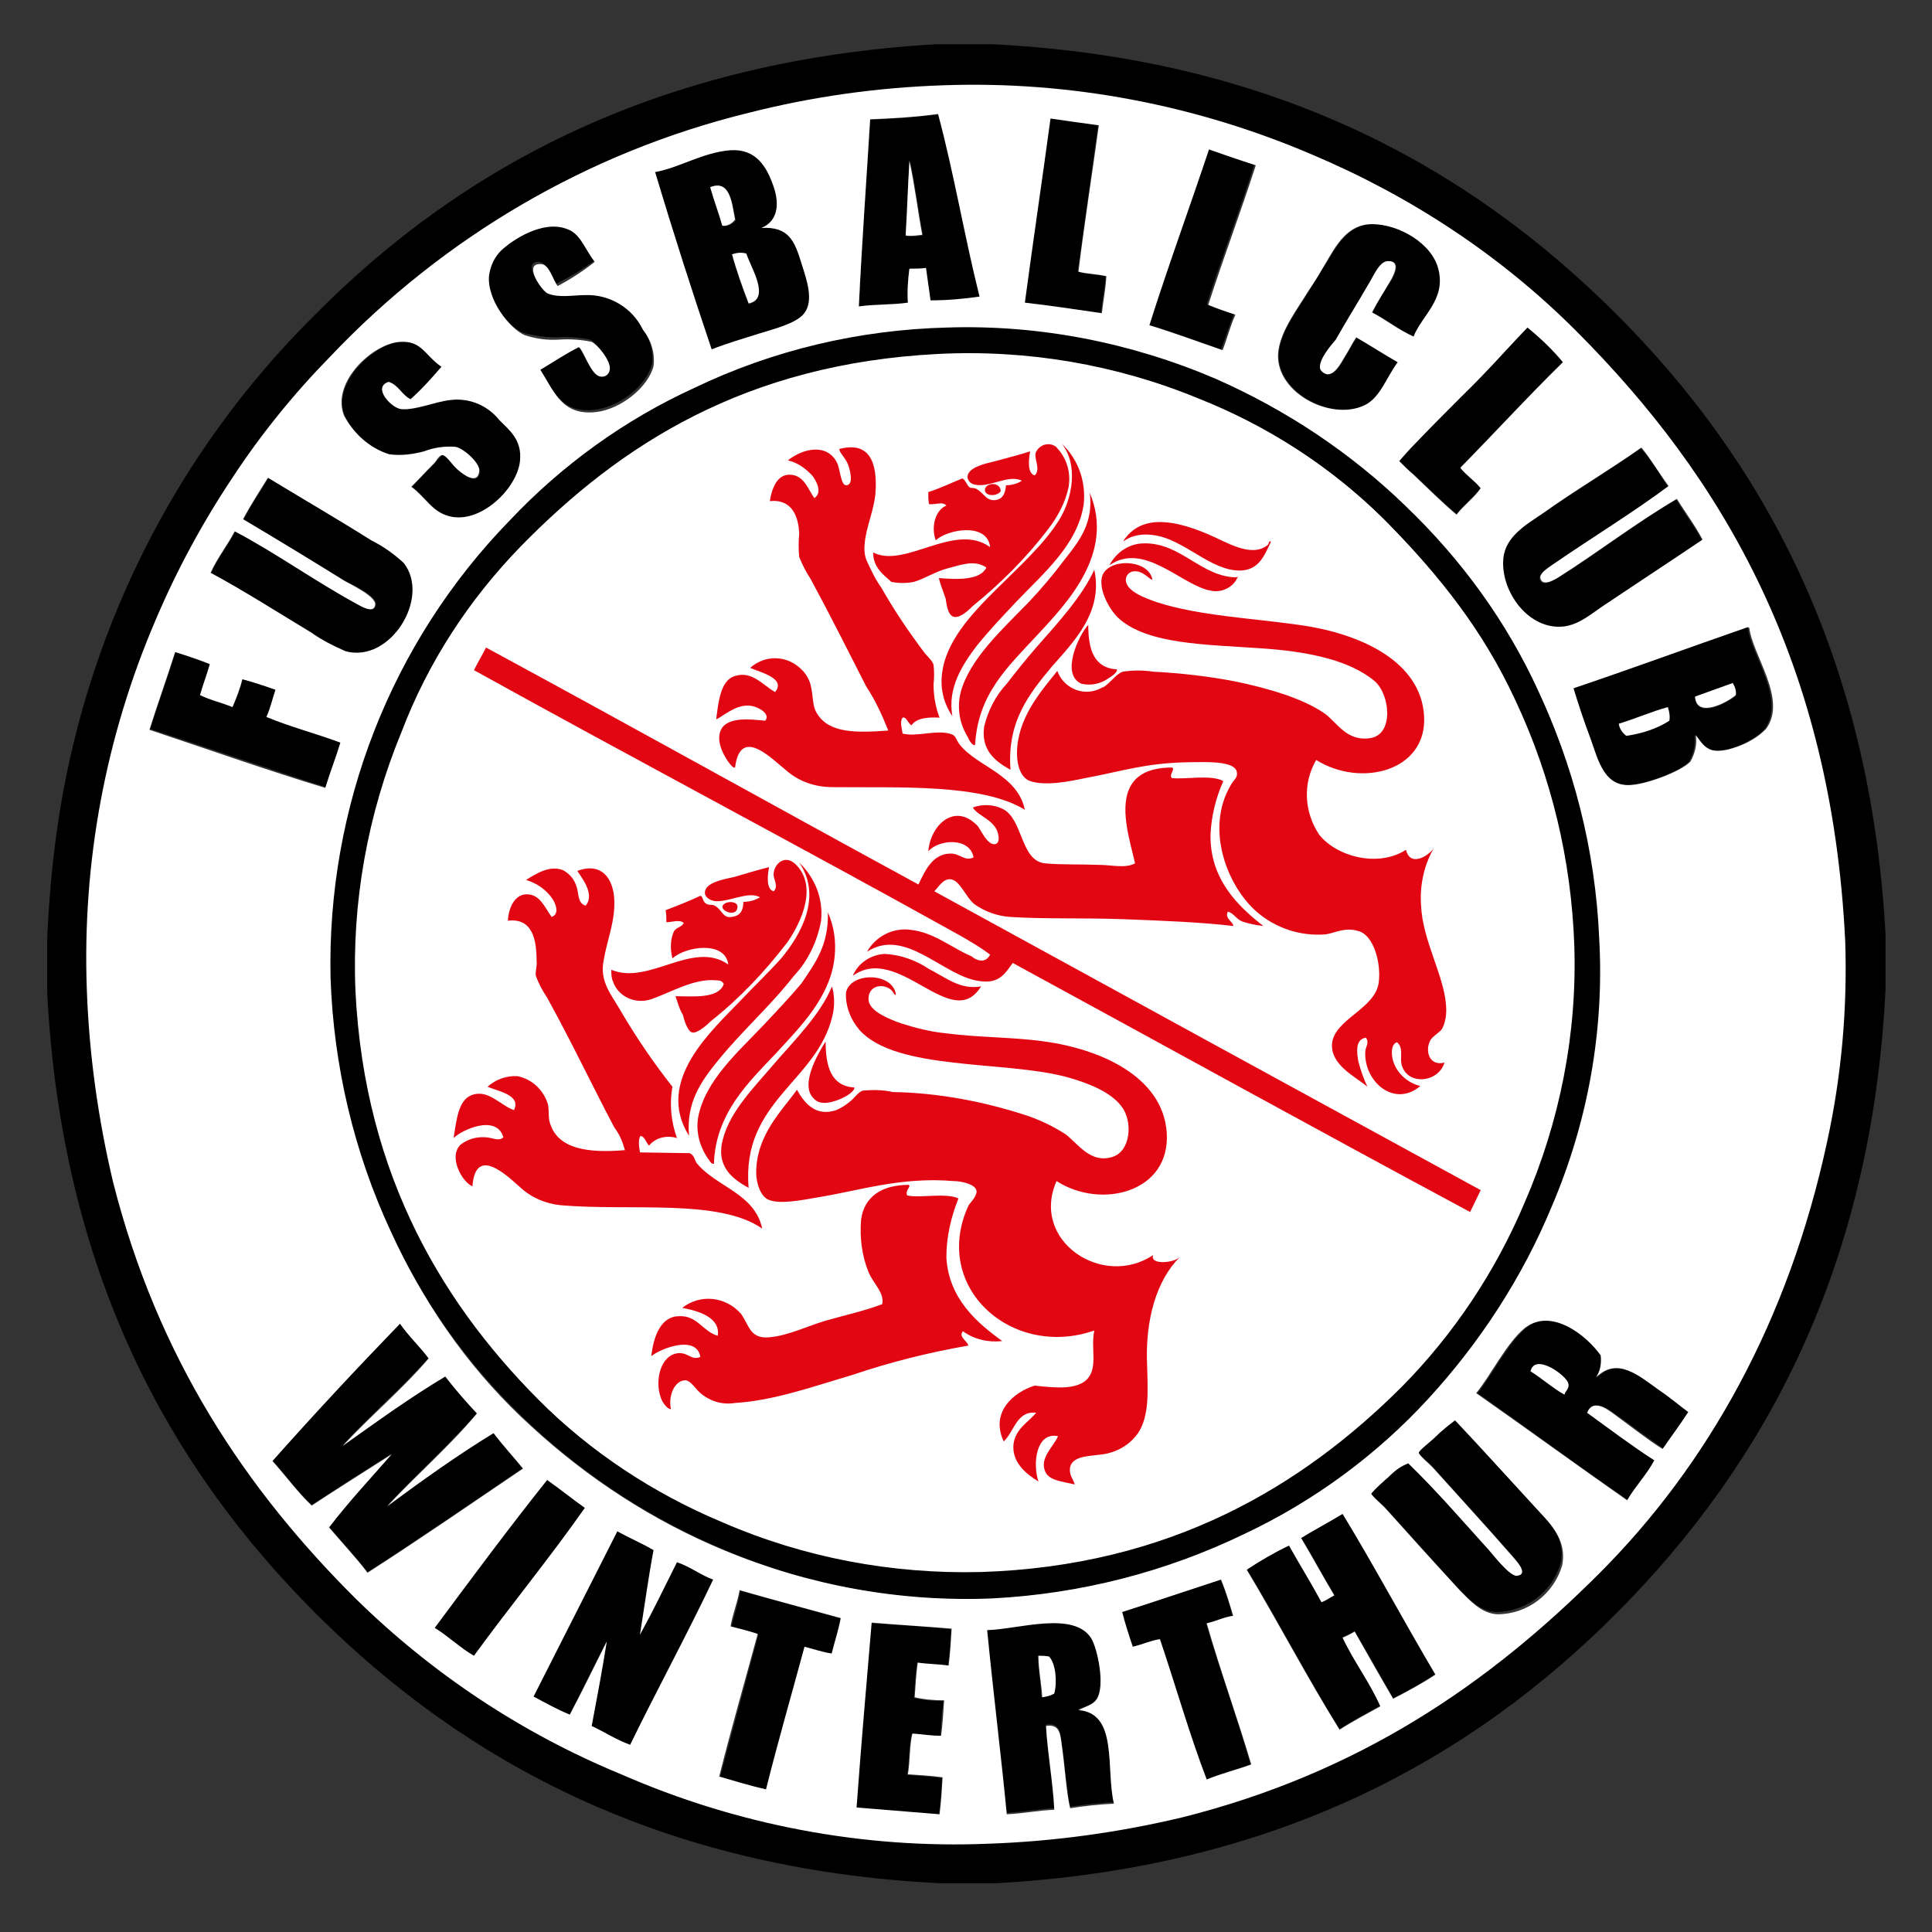 <?xml version="1.0" encoding="utf-8"?>
<!-- Generator: Adobe Illustrator 25.3.1, SVG Export Plug-In . SVG Version: 6.00 Build 0)  -->
<svg version="1.1" id="Ebene_1" xmlns="http://www.w3.org/2000/svg" xmlns:xlink="http://www.w3.org/1999/xlink" x="0px" y="0px"
	 viewBox="0 0 256 256" style="enable-background:new 0 0 256 256;" xml:space="preserve">
<rect x="0" y="0" width="256" height="256" fill="#333333" stroke="none"/>
<style type="text/css">
	.st0{fill:none;}
	.st1{fill:#FFFFFF;}
	.st2{fill-rule:evenodd;clip-rule:evenodd;stroke:#010000;stroke-width:3.89;}
	.st3{fill-rule:evenodd;clip-rule:evenodd;}
	.st4{fill-rule:evenodd;clip-rule:evenodd;fill:#FFFFFF;}
	.st5{fill-rule:evenodd;clip-rule:evenodd;fill:#E20613;}
</style>
<rect x="-54.9" y="-106.6" class="st0" width="365" height="365"/>
<circle class="st1" cx="127.6" cy="127.5" r="81.8"/>
<path class="st2" d="M124.2,7.8h7.1c36.5,1.8,62,15.8,81.3,35s33.3,44.7,35.3,81.1c0,2.4,0,4.8,0,7.1c-1.8,36.4-15.8,62-35,81.3
	s-44.7,33.3-81.1,35.3h-7.1c-36.4-1.8-62-15.8-81.3-35S10.1,168,8.2,131.5c0-2.4,0-4.8,0-7.1c0.2-4.6,0.6-9.3,1.2-13.6
	c3.5-25.7,15.3-49.5,33.7-67.7C62.4,23.6,88.1,9.9,124.2,7.8z M99.1,14.8C78.1,20.1,58.9,31.3,44,47.1c-4.9,4.9-9.2,10.3-13,16.1
	c-4,6-7.4,12.3-10.2,18.9c-6.6,15.4-9.7,32.1-9.1,48.8c0.3,8.6,1.5,17.2,3.5,25.7c5.9,23.2,17.6,40.6,32.2,55.2
	c10.1,9.9,22,17.8,35.1,23.2c15.3,6.7,32,9.9,48.7,9.2c8.6-0.3,17.2-1.5,25.7-3.5c23.4-5.9,40.5-17.5,55.2-32.3
	c14.3-14.4,25.1-33.4,30.2-57.2c2-8.7,2.8-17.7,2.4-26.6c-1.8-36.9-16.2-61.5-35.7-80.8c-10.1-9.9-22-17.8-35-23.3
	c-15.4-6.7-32.1-9.8-48.9-9.2C116.2,11.6,107.6,12.8,99.1,14.8z"/>
<path class="st3" d="M124.3,15.2c2.1,7.8,3.6,16.2,5.5,24.2c-2.2,0.3-4.3,0.5-6.5,0.5c-0.2-1.4-0.5-2.9-0.6-4.3
	c-0.7,0.1-1.5,0.1-2.2,0.1c-0.2,1.5-0.3,3-0.2,4.5c-2.1,0.3-4.4,0.3-6.5,0.5c0.4-8.3,1-16.5,1.5-24.8
	C118.4,15.7,121.4,15.5,124.3,15.2z M120.1,31.3c0.7,0.1,1.5,0,2.2-0.1c-0.6-3.2-1-6.7-1.7-9.8C120.3,24.6,120.2,27.9,120.1,31.3
	L120.1,31.3z"/>
<path class="st3" d="M145.5,16.6c-0.9,6.5-1.8,12.8-2.7,19.4c1.1,0.3,2.5,0.4,3.7,0.6c-0.1,1.7-0.5,3.2-0.6,4.9
	c-3.4-0.5-6.7-1-10.2-1.4c1.1-8.2,2.3-16.2,3.4-24.4C141.2,16,143.4,16.3,145.5,16.6z"/>
<path class="st3" d="M100.9,30.2c3.6-0.2,4.3,1.7,5.3,4.7c0.7,2.2,1.8,5,0.3,6.7c-1.1,1.3-4,2-5.9,2.6c-2.2,0.7-4.3,1.3-6.3,2.1
	c-2.6-7.7-5.1-15.6-7.5-23.5c3.3-0.6,6.2-2.6,10-2.9c3.4-0.2,4.8,2.2,5.7,4.8C103.3,27,103.1,29.3,100.9,30.2z M94.2,24.9
	c0.5,1.8,1.1,3.3,1.6,5.1c0.7,0,1.3-0.3,1.7-0.8C97,27.1,96.8,23.7,94.2,24.9z M97,33.7c0.6,2.2,1.3,4.4,2.2,6.6
	c3-0.7,0.2-5-0.3-6.6C98.2,33.5,97.6,33.5,97,33.7L97,33.7z"/>
<path class="st3" d="M166.2,21.8c-2,6.3-4.3,12.3-6.3,18.5c1.2,0.5,2.4,1,3.6,1.3c-0.6,1.5-1.1,3.1-1.7,4.7
	c-3.2-1.1-6.4-2.3-9.7-3.3c2.5-7.9,5.3-15.5,7.9-23.3C162.2,20.5,164.2,21.2,166.2,21.8z"/>
<path class="st4" d="M120.5,21.3c0.7,3.2,1.1,6.6,1.7,9.8c-0.7,0.1-1.4,0.2-2.2,0.1C120.2,27.9,120.3,24.6,120.5,21.3z"/>
<path class="st4" d="M97.4,29.1c-0.4,0.5-1,0.9-1.7,0.8c-0.5-1.8-1.1-3.3-1.6-5.1C96.8,23.7,97,27.1,97.4,29.1z"/>
<path class="st3" d="M187.4,44.6c-2-0.9-3.6-2.2-5.5-3.2c0.6-1.4,1.6-2.9,2.5-4.3c0.4-0.7,1.3-2.4-0.3-2.5c-1.2,0-2,2-2.7,3.1
	c-1.6,2.6-2.9,4.8-4.3,7.3c-0.6,1-2.2,2.7-2.1,3.7c0,0.6,0.8,0.9,1,0.9c1,0,1.7-1.4,2.2-2.2c0.7-1.1,1-1.8,1.6-2.7
	c1.8,1.1,3.6,2.3,5.5,3.3c-1.5,2-2.3,4.7-4.4,5.7c-4.6,2.2-12.2-2-11.4-7.3c0.4-2.7,2.4-5.3,4-7.9c0.8-1.3,1.5-2.6,2.3-3.7
	c1.3-2.2,2.9-5.1,6.1-5.1c3.6,0,8,2.6,8.8,6C191.6,39.7,188.4,41.8,187.4,44.6z"/>
<path class="st3" d="M78.8,34.5c-1.6,1.2-3.3,2.2-5.1,3.1c-0.6-0.6-1.1-2.7-2.2-2.9c-2.5-0.2,0.2,3.6,0.9,3.9c1.4,0.6,3.4,0.1,5,0.2
	c3.2-0.1,6.2,1.7,7.6,4.6c1.1,1.3,1.6,3.1,1.4,4.8c-0.7,2.9-4.3,5.7-7.6,6.1c-4.5,0.5-5.5-2.6-7.4-5.6c1.7-1,3.3-2.2,5.1-3
	c0.7,0.6,1.6,3.8,2.9,3.9c0.6,0,1.1-0.4,1.2-0.9c0.2-1.2-1.7-3.4-2.4-3.7c-1.4-0.3-2.8-0.4-4.3-0.3c-1.5,0-3.1-0.2-4.6-0.6
	c-2-0.9-5-4.6-4.7-7.9c0.3-1.3,0.9-2.4,1.9-3.3c1.5-1.5,5.4-4,8.6-2.9C76.9,30.9,77.3,32.7,78.8,34.5z"/>
<path class="st4" d="M98.9,33.6c0.5,1.7,3.3,6,0.3,6.6c-0.8-2.1-1.6-4.3-2.2-6.5C97.6,33.5,98.2,33.4,98.9,33.6z"/>
<path class="st3" d="M207.1,47.9c-4.6,4.6-9,9.4-13.6,14c0.8,1,1.9,1.7,2.7,2.7c-0.9,1.3-2.3,2.3-3.2,3.5c-1.9-1.6-3.7-3.4-5.7-5.3
	c-0.7-0.5-1.3-1.1-1.9-1.8c0.6-0.8,1.3-1.6,2.1-2.3c2-2.2,4.4-4.5,6.3-6.4c3.3-3.4,5.8-6.2,8.6-9C204.1,44.7,205.7,46.3,207.1,47.9z
	"/>
<path class="st3" d="M124.5,43.8c12.2-0.6,24.5,1.6,35.8,6.3c9.4,3.9,18,9.5,25.4,16.5c7.4,6.8,13.5,15,17.9,24.1
	c5,10.5,7.9,21.9,8.5,33.6c0.6,12.2-1.6,24.3-6.3,35.6c-3.9,9.4-9.5,18.1-16.4,25.5c-6.9,7.4-15.1,13.5-24.2,17.8
	c-10.5,5.1-21.9,8-33.5,8.6c-12.2,0.6-24.4-1.6-35.6-6.4c-9.4-3.9-18.1-9.5-25.5-16.4c-7.4-6.9-13.5-15.1-17.8-24.2
	c-5.1-10.5-8-21.8-8.6-33.5c-0.8-22.6,7.4-44.6,22.8-61.1c6.8-7.4,15-13.5,24.1-17.9C101.5,47.2,112.9,44.3,124.5,43.8z M69,72.4
	C62.1,79.5,56.7,87.8,53.2,97c-4.5,10.9-6.6,22.6-6.1,34.3c1.2,24.7,11.9,42.2,25.5,55.4c7.1,6.8,15.5,12.2,24.6,15.8
	c10.9,4.5,22.6,6.6,34.4,6c25-1.2,42.4-12.1,55.4-25.5c6.8-7.1,12.1-15.5,15.8-24.6c4.6-10.8,6.6-22.6,6.1-34.3
	c-0.6-11.2-3.4-22.1-8.3-32.2c-4.4-9.2-10.3-16.2-17.3-23.2c-7-6.9-15.4-12.3-24.5-15.9c-10.9-4.5-22.7-6.5-34.5-5.9
	C98.8,48.2,82.2,58.9,69,72.4z"/>
<path class="st3" d="M58.5,48.6c-1.3,1.5-2.7,2.9-4.1,4.3c-1.1-0.6-1.6-1.8-2.9-2.3c-2.2,0.7,0.3,3.4,1.6,3.6c1.9,0.3,4.6-1,6.6-1.2
	c2.5-0.3,5,0.7,6.6,2.7c1.3,1.3,3,2.6,2.7,5.4c-0.4,3.6-5.3,8.4-9.4,7.3c-2.3-0.6-3.1-2.5-5-3.9c1-1,1.9-2,3.1-3.2
	c0.2-0.2,0.8-1,1-1c0.2,0,1.3,1.3,1.8,1.8c0.5,0.5,2.9,2.5,3.1,0.4c0.1-1.1-2.2-3.1-3.2-3.2c-1.4,0-2.8,0.2-4.1,0.6
	c-1.5,0.5-3.1,0.6-4.6,0.4c-2.6-0.9-4.8-2.7-6-5.2c-1.8-4.3,3.9-9.6,7.4-9.8C55.9,45.1,56.3,47.1,58.5,48.6z"/>
<path class="st3" d="M221,64.5c-4.7,3.5-10.1,6.8-15.2,10.3c-0.7,0.5-1.9,1.2-1.8,1.9c0.2,1.3,2.2,0,2.4-0.1
	c5.3-3.3,10.4-7.3,15.7-10.4c1.1,1.8,2.4,3.5,3.4,5.4c-4.4,2.9-8.4,5.5-12.9,8.6c-1.7,1.1-3.3,2.7-5.4,2.9c-4.7,0.6-8.5-4.6-8.1-9
	c0.3-3.1,3.1-4.6,5.4-6.1c4.3-3,8.8-5.7,12.9-8.6C218.8,60.9,219.9,62.8,221,64.5z"/>
<path class="st3" d="M28,75.9c0.9-2,2.2-3.6,3.2-5.5c5.5,2.9,10.6,6.6,16.3,9.7c0.2,0.1,2,1.4,2.3,0.1s-3.3-2.8-4-3.2
	c-4.5-2.7-9-5.5-13.5-8.2c1-1.9,2.2-3.7,3.3-5.5c4.1,2.5,9.1,5.4,13.7,8.3c1.6,0.8,3,1.8,4.3,3c3.6,4.6-1.8,13.3-7.7,11.7
	c-1.6-0.6-3.2-1.5-4.6-2.5C36.9,81.2,32.2,78.2,28,75.9z"/>
<path class="st3" d="M231.4,83.1c0.1,0,0.1,0.1,0.2,0.1c0.4,3.6,5.1,9.5,2.2,13.4c-0.5,0.6-1.1,1-1.8,1.4c-1.1,0.7-3.7,1.8-5.3,1.4
	c-1.1-0.3-1.4-1.1-2.2-2c0.2,1.2-0.1,2.5-0.7,3.5c-1,1.2-5.4,2.9-7.7,3.1c-3.7,0.4-4.5-3.3-5.5-6c-0.8-2.4-1.6-4.5-2.3-6.8
	C216.2,88.6,223.8,85.8,231.4,83.1z M229.6,90.6l-5,1.8c0.2,3,4.4,0.7,5.4-0.2C230.1,91.6,229.9,91,229.6,90.6L229.6,90.6z
	 M214.5,95.9c0.1,0.6,0.4,1.2,0.9,1.6c2-0.2,4-0.9,5.7-2c0.1-0.6,0-1.2-0.2-1.8C218.8,94.3,216.8,95.2,214.5,95.9z"/>
<path class="st3" d="M27.9,87.9c-0.4,1.4-0.9,2.7-1.3,4.1c1.3,0.6,2.9,1,4.3,1.6c0.5-1.2,1-2.5,1.3-3.7c1.6,0.4,3,0.9,4.4,1.4
	c-0.4,1.2-0.7,2.5-1.2,3.6c3,1.3,6.5,2.2,9.8,3.4c-0.6,2.1-1.4,4-2,6c-7.9-2.5-15.5-5.2-23.3-7.7c1.1-3.4,2.3-6.8,3.4-10.3
	C24.8,86.9,26.3,87.4,27.9,87.9z"/>
<path class="st4" d="M230,92.1c-1,0.9-5.2,3.2-5.4,0.2l5-1.8C229.9,91,230.1,91.6,230,92.1z"/>
<path class="st4" d="M221,93.7c0.2,0.6,0.3,1.2,0.2,1.8c-1.7,1.1-3.7,1.7-5.7,2c-0.5-0.4-0.9-0.9-1-1.6
	C216.8,95.2,218.8,94.3,221,93.7z"/>
<path class="st3" d="M223.9,187.1c-1.1,1.7-2.3,3.2-3.4,4.9c-1.8-1.2-4.3-3.1-6.4-4.6c-1.2-0.9-2.9-2-3.6-0.2c3,2.1,5.9,4.3,8.9,6.3
	c-1.1,1.9-2.5,3.5-3.6,5.3c-6.8-4.6-13.3-9.5-20-14.2c1.9-2.4,4-6.6,6.4-8.6c3.4-2.9,8.2,0.9,10.1,3.6c0.1,0.9-0.1,1.9-0.5,2.7
	c0,0-0.1,0.1-0.1,0.2c2.9-2.9,5.8,0,8.2,1.6C221.2,185.1,222.6,186.3,223.9,187.1z M207.8,183.3c-0.2-1-4.4-4-5-1.6
	c1.5,1,2.9,2.2,4.5,3.1C207.4,184.3,208,184,207.8,183.3L207.8,183.3z"/>
<path class="st3" d="M59,182.3c1.3,1.7,2.7,3.3,4.2,4.9c-3.7,4.3-8,8.1-11.9,12.3c4.6-3.3,9.1-6.7,14.1-9.7c1.3,1.6,2.6,3.1,3.9,4.7
	c-6.8,4.6-13.6,9.3-20.6,13.8c-1.6-2.1-3.4-4-5.1-6c2.6-3.4,5.5-6.4,8.3-9.7c-3.5,2.2-7.1,4.5-10.6,6.8c-1.9-1.8-3.4-3.9-5.2-5.9
	c5.5-6.2,11.1-12.3,16.9-18.2c1.2,1.6,2.7,3,3.8,4.6c-3.6,4.1-7.8,7.6-11.4,11.6C49.9,188.4,54.3,185.2,59,182.3z"/>
<path class="st4" d="M207.3,184.8c-1.6-0.9-2.9-2.1-4.5-3.1c0.6-2.5,4.8,0.6,5,1.6C208,184,207.4,184.3,207.3,184.8z"/>
<path class="st3" d="M186.4,193.6c3.9,3.9,6.8,7.3,10.6,11.4c0.4,0.5,2.9,3.7,3.8,3.5c1.7-0.2-0.2-2.1-0.7-2.7
	c-3.6-4.1-6.9-7.7-10.5-11.7c-0.3-0.4-1.8-1.4-1.8-1.9c0-0.4,1.5-1.5,2.2-2.1c0.8-0.8,1.7-1.5,2.6-2.2c3.5,3.7,7,7.6,10.6,11.5
	c1.7,1.9,4.3,4.1,3.6,7.7c-1.1,3.8-4.6,6.5-8.6,6.5c-2.1-0.1-3.6-1.7-5-3.2c-3.3-3.5-6.2-6.9-9.7-10.7c-0.4-0.4-2-1.8-2-2.1
	c0.7-0.8,1.5-1.5,2.3-2.2C184.9,194.8,185.6,194.3,186.4,193.6z"/>
<path class="st3" d="M77.5,199.8c-4.7,6.7-9.8,13-14.7,19.6c-1.9-1.1-3.4-2.6-5.2-3.7c4.9-6.6,9.8-13.2,14.9-19.6
	C74.2,197.3,75.8,198.6,77.5,199.8z"/>
<path class="st3" d="M190.2,221.8c-1.8,1.2-3.7,2.3-5.6,3.2c-1.7-3-3.4-6-5.1-8.9c-0.5,0.3-1,0.6-1.6,0.8c1.5,3.2,3.5,5.9,5,9.1
	c-1.8,1-3.7,2-5.4,3.1c-4.3-6.9-8.1-14.3-12.3-21.2c1.8-1.2,3.7-2.3,5.6-3.2c1.4,2.5,2.9,5,4.3,7.5c0.6-0.3,1.1-0.6,1.7-0.9
	c-1.5-2.5-2.9-5.1-4.4-7.6c1.8-1.1,3.7-2.1,5.5-3.2C182.1,207.5,186,214.8,190.2,221.8z"/>
<path class="st3" d="M84.8,216.6c1.8-3.1,3.3-6.4,4.9-9.6c1.8,0.6,3.1,1.6,4.8,2.3c-3.6,7.4-7.4,14.6-11,21.9
	c-1.9-0.7-3.4-1.7-5.1-2.5c0.7-3.7,1.4-7.4,2-11.2c-1.7,3.2-3.3,6.5-4.9,9.7c-1.7-0.7-3.2-1.5-4.8-2.4c3.7-7.3,7.4-14.6,11.1-21.9
	c1.6,0.9,3.2,1.6,4.8,2.5C85.9,209.1,85.4,212.9,84.8,216.6z"/>
<path class="st3" d="M163.3,214.1c-1.3,0.2-2.3,0.8-3.5,1c1.9,6.4,4.1,12.4,5.9,18.7c-1.9,0.7-4,1.2-5.9,2c-2.3-6-4.1-12.4-6.2-18.6
	c-1.3,0.2-2.3,0.8-3.6,1c-0.5-1.5-1.1-3-1.4-4.6c4.4-1.4,8.8-2.9,13.1-4.3C162.4,210.8,162.9,212.4,163.3,214.1z"/>
<path class="st3" d="M111.5,214.5c-0.3,1.6-0.8,3.1-1.2,4.7c-1.3-0.2-2.4-0.6-3.6-0.9c-1.8,6.2-3.5,12.5-5.1,18.9
	c-2.2-0.4-4.2-1.1-6.2-1.7c1.7-6.3,3.4-12.6,5.1-18.9c-1.2-0.4-2.4-0.8-3.6-1c0.4-1.6,0.9-3.1,1.2-4.8
	C102.5,212,107,213.2,111.5,214.5z"/>
<path class="st3" d="M126,215.9c0,1.7-0.2,3.3-0.4,4.9c-1.3-0.2-2.9-0.2-4.1-0.4c-0.2,1.4-0.3,3-0.4,4.6c1.3,0.3,2.6,0.4,3.9,0.4
	c-0.2,1.5-0.3,3.1-0.4,4.7c-1.3,0-2.6-0.2-3.8-0.3c-0.4,1.6-0.3,3.7-0.6,5.4c1.5,0.1,3.1,0.2,4.6,0.4c0,1.7-0.2,3.3-0.4,4.9l-11-0.9
	c0.6-8.2,1.4-16.3,2-24.5C118.9,215.3,122.5,215.5,126,215.9z"/>
<path class="st3" d="M142.9,226.4c5.3,0.4,3.6,7.9,4.7,12.4c-2,0.1-3.9,0.3-5.8,0.6c-0.4-2-0.7-5.5-1.1-8.3
	c-0.2-1.4-0.2-2.9-2.1-2.6c0.1,3.5,0.9,7.3,1.1,11.1c-2.2,0.1-4.1,0.5-6.3,0.6c-0.8-8.2-1.8-16.2-2.6-24.4
	c4.1-0.1,11.4-2.6,13.8,1.1c0.8,1.3,2,6.3,0.7,8.1C144.8,225.9,143.9,226.1,142.9,226.4z M137.5,219.4c0.1,1.9,0.4,3.6,0.5,5.5
	c0.5-0.1,1.1-0.2,1.6-0.5c0.3-1.4,0.2-3.9-0.7-4.9C138.4,219.4,138,219.4,137.5,219.4z"/>
<path class="st4" d="M139,219.5c0.9,0.9,1.1,3.4,0.7,4.9c-0.5,0.3-1,0.4-1.6,0.5c-0.1-1.9-0.5-3.6-0.5-5.5
	C138.1,219.4,138.5,219.4,139,219.5z"/>
<path class="st4" d="M125,11.3c16.8-0.6,33.5,2.6,48.9,9.2c13,5.5,24.9,13.3,34.9,23.3c19.4,19.4,33.9,43.9,35.7,80.9
	c0.3,9-0.5,17.9-2.4,26.6c-5.1,23.7-15.8,42.8-30.2,57.2c-14.7,14.7-31.8,26.4-55.2,32.3c-8.4,2-17,3.2-25.7,3.5
	c-16.7,0.7-33.4-2.5-48.7-9.2c-13.1-5.4-25-13.3-35.1-23.2c-14.7-14.6-26.3-32-32.2-55.2c-2-8.4-3.2-17-3.5-25.7
	c-0.6-16.8,2.5-33.4,9.1-48.8c2.8-6.6,6.2-12.9,10.2-18.9c3.8-5.8,8.2-11.2,13-16.1c15-15.8,34.1-27,55.2-32.2
	C107.6,12.8,116.2,11.6,125,11.3z M115.3,15.8c-0.5,8.2-1.1,16.4-1.5,24.8c2.1-0.3,4.5-0.2,6.5-0.5c-0.1-1.5,0-3,0.2-4.5
	c0.7,0,1.5,0,2.2-0.1c0.2,1.4,0.4,2.9,0.6,4.3c2.2,0,4.4-0.2,6.5-0.5c-2-7.9-3.4-16.4-5.5-24.2C121.4,15.5,118.4,15.7,115.3,15.8z
	 M139.2,15.7c-1.1,8.1-2.3,16.2-3.4,24.4c3.4,0.4,6.8,0.9,10.2,1.4c0.2-1.7,0.5-3.2,0.6-4.9c-1.2-0.3-2.6-0.3-3.7-0.6
	c0.8-6.5,1.8-12.8,2.7-19.4C143.4,16.3,141.2,16,139.2,15.7L139.2,15.7z M102.5,24.7c-0.9-2.6-2.3-5-5.7-4.8
	c-3.7,0.3-6.7,2.3-10,2.9c2.4,8,4.9,15.8,7.5,23.5c2-0.8,4.1-1.4,6.3-2.1c1.9-0.6,4.8-1.3,5.9-2.6c1.4-1.7,0.4-4.5-0.3-6.7
	c-0.9-3-1.7-4.9-5.3-4.7C103.1,29.3,103.3,27,102.5,24.7z M160.2,19.8c-2.6,7.8-5.4,15.4-7.9,23.3c3.3,1,6.5,2.2,9.7,3.3
	c0.6-1.5,1-3.2,1.7-4.7c-1.2-0.4-2.4-0.8-3.6-1.3c2-6.2,4.3-12.3,6.3-18.5C164.2,21.2,162.2,20.5,160.2,19.8z M190.6,35.7
	c-0.8-3.4-5.2-6-8.8-6c-3.3,0-4.8,2.9-6.1,5.1c-0.7,1.2-1.4,2.4-2.3,3.7c-1.6,2.6-3.6,5.2-4,7.9c-0.8,5.4,6.8,9.5,11.4,7.3
	c2.1-1,2.9-3.7,4.4-5.7c-1.9-1.1-3.6-2.2-5.5-3.3c-0.6,0.9-0.9,1.6-1.6,2.7c-0.4,0.7-1.2,2.2-2.2,2.2c-0.3,0-1-0.4-1-0.9
	c-0.1-1.1,1.4-2.9,2.1-3.7c1.4-2.5,2.8-4.7,4.3-7.3c0.7-1.1,1.5-3.2,2.7-3.1c1.6,0,0.7,1.8,0.3,2.5c-0.8,1.4-1.8,2.9-2.5,4.3
	c1.9,1,3.5,2.3,5.5,3.2C188.4,41.8,191.6,39.7,190.6,35.7z M75,30.3c-3.1-1.1-7,1.4-8.6,2.9c-0.9,0.9-1.4,2-1.6,3.3
	c-0.3,3.2,2.7,7,4.7,7.9c1.5,0.5,3,0.7,4.6,0.6c1.4-0.1,2.9,0,4.3,0.3c0.7,0.3,2.6,2.5,2.4,3.7c-0.1,0.6-0.6,1-1.2,0.9
	c-1.3-0.1-2.2-3.4-2.9-3.9c-1.8,0.9-3.4,2-5.1,3c1.9,3,2.9,6.1,7.4,5.6c3.3-0.4,6.9-3.3,7.6-6.1c0.2-1.7-0.3-3.4-1.4-4.8
	c-1.4-2.9-4.4-4.7-7.6-4.6c-1.6,0-3.5,0.4-5-0.2c-0.8-0.3-3.4-4.1-0.9-3.9c1.1,0,1.6,2.2,2.2,2.9c1.7-0.9,3.4-2,4.9-3.2
	C77.3,32.7,76.9,30.9,75,30.3z M202.4,43.4c-2.8,2.9-5.2,5.7-8.6,9c-1.9,1.9-4.3,4.3-6.3,6.4c-0.7,0.7-1.4,1.5-2.1,2.3
	c0.6,0.6,1.2,1.2,1.9,1.8c2,1.9,3.8,3.7,5.7,5.3c1-1.3,2.3-2.2,3.2-3.5c-0.8-1-1.9-1.7-2.7-2.7c4.5-4.6,8.9-9.4,13.6-14
	C205.7,46.3,204.1,44.8,202.4,43.4L202.4,43.4z M90.9,52.3c-9.1,4.4-17.3,10.5-24.1,17.9C51.4,86.7,43.1,108.7,44,131.3
	c0.6,11.6,3.5,23,8.6,33.5c4.3,9.1,10.3,17.4,17.8,24.2c7.5,6.9,16.1,12.5,25.5,16.4c11.3,4.7,23.4,6.9,35.6,6.4
	c11.6-0.6,23-3.5,33.5-8.6c9.1-4.3,17.4-10.4,24.2-17.8c6.9-7.5,12.5-16.1,16.4-25.5c4.8-11.2,7-23.4,6.3-35.6
	c-0.5-11.6-3.4-23.1-8.5-33.6c-4.4-9.1-10.4-17.3-17.9-24.1c-7.4-7-16-12.6-25.4-16.5c-11.3-4.7-23.5-6.8-35.8-6.3
	C112.8,44.4,101.4,47.2,90.9,52.3L90.9,52.3z M53,45.3c-3.6,0.2-9.2,5.4-7.4,9.8c1.3,2.4,3.4,4.3,6,5.1c1.6,0.2,3.1,0,4.6-0.4
	c1.3-0.5,2.7-0.7,4.1-0.6c1,0.1,3.3,2.1,3.2,3.2c-0.2,2.1-2.5,0.2-3.1-0.4c-0.6-0.6-1.3-1.7-1.8-1.7c-0.4,0-0.9,0.9-1,1
	c-1.2,1.2-2.1,2.2-3.1,3.2c1.9,1.4,2.7,3.3,5,3.9c4.1,1.1,9-3.6,9.4-7.3c0.3-2.8-1.4-4.1-2.7-5.4c-1.6-2-4-3-6.5-2.7
	c-2,0.2-4.7,1.4-6.6,1.2c-1.3-0.2-3.8-2.9-1.6-3.6c1.3,0.4,1.7,1.7,2.9,2.3c1.5-1.3,2.8-2.8,4.1-4.3C56.3,47.1,55.9,45.1,53,45.3
	L53,45.3z M217.5,59.3c-4.1,2.9-8.7,5.6-12.9,8.6c-2.3,1.6-5.1,3.1-5.4,6.1c-0.4,4.4,3.4,9.6,8.1,9c2.1-0.3,3.7-1.8,5.4-2.9
	c4.5-3,8.6-5.7,12.9-8.6c-1-1.9-2.3-3.6-3.4-5.4c-5.3,3.1-10.5,7.1-15.7,10.4c-0.2,0.1-2.1,1.4-2.4,0.1c-0.1-0.7,1.1-1.4,1.8-1.9
	c5.1-3.5,10.5-6.8,15.2-10.3C219.9,62.8,218.8,60.9,217.5,59.3L217.5,59.3z M41.2,83.8c1.4,1,3,1.8,4.6,2.5
	c5.9,1.6,11.3-7.1,7.7-11.7c-1.3-1.2-2.7-2.2-4.3-3c-4.6-2.9-9.6-5.8-13.7-8.3c-1.1,1.8-2.3,3.6-3.3,5.5c4.4,2.6,9,5.4,13.5,8.2
	c0.7,0.4,4.3,2.1,4,3.2c-0.2,1.2-2.1,0-2.3-0.1c-5.7-3.1-10.8-6.8-16.3-9.7c-1,1.9-2.3,3.5-3.2,5.5C32.2,78.2,36.9,81.2,41.2,83.8z
	 M208.5,91.2c0.7,2.3,1.4,4.4,2.3,6.8c1,2.8,1.8,6.4,5.5,6c2.3-0.2,6.6-1.9,7.7-3.1c0.6-1.1,0.9-2.3,0.7-3.5c0.7,0.9,1.1,1.7,2.2,2
	c1.5,0.4,4.2-0.7,5.3-1.4c0.7-0.4,1.3-0.9,1.8-1.4c2.9-3.9-1.8-9.8-2.2-13.4c-0.1,0-0.1-0.1-0.2-0.1
	C223.8,85.8,216.2,88.6,208.5,91.2L208.5,91.2z M23.2,86.4c-1.1,3.5-2.3,6.8-3.4,10.3c7.8,2.6,15.4,5.3,23.3,7.7c0.6-2,1.4-4,2-6
	c-3.2-1.2-6.7-2.1-9.8-3.4c0.5-1.1,0.8-2.4,1.2-3.6c-1.4-0.5-2.9-1-4.4-1.4c-0.3,1.3-0.8,2.5-1.3,3.7c-1.4-0.6-2.9-0.9-4.3-1.6
	c0.4-1.4,0.9-2.7,1.3-4.1C26.3,87.4,24.8,86.9,23.2,86.4z M219.7,184.1c-2.4-1.7-5.4-4.4-8.2-1.6c0-0.1,0.1-0.1,0.1-0.2
	c0.5-0.8,0.6-1.8,0.5-2.7c-1.9-2.7-6.6-6.4-10.1-3.6c-2.4,2-4.5,6.3-6.4,8.6c6.7,4.7,13.3,9.5,20,14.2c1.1-1.9,2.6-3.4,3.6-5.3
	c-3.1-2-6-4.2-8.9-6.3c0.7-1.8,2.4-0.7,3.6,0.2c2.2,1.6,4.6,3.5,6.4,4.6c1.1-1.6,2.3-3.2,3.4-4.9
	C222.6,186.3,221.2,185.1,219.7,184.1z M45.4,191.6c3.7-4,7.9-7.5,11.4-11.6c-1.2-1.6-2.7-3-3.8-4.6c-5.7,5.9-11.4,12-16.9,18.2
	c1.8,2,3.3,4.1,5.2,5.9c3.5-2.3,7-4.5,10.6-6.8c-2.8,3.2-5.7,6.3-8.3,9.7c1.7,2,3.5,3.9,5.1,6c7-4.5,13.8-9.2,20.6-13.8
	c-1.3-1.6-2.7-3.1-3.9-4.7c-4.9,3-9.5,6.3-14.1,9.7c3.9-4.2,8.2-7.9,11.9-12.3c-1.4-1.5-2.9-3.2-4.2-4.9
	C54.3,185.2,49.9,188.4,45.4,191.6z M184,195.7c-0.8,0.7-1.6,1.4-2.3,2.2c0,0.3,1.6,1.6,2,2.1c3.4,3.8,6.4,7.1,9.7,10.7
	c1.4,1.4,2.9,3.1,5,3.2c4,0,7.5-2.7,8.6-6.5c0.7-3.6-1.9-5.8-3.6-7.7c-3.6-3.9-7.1-7.8-10.6-11.5c-0.9,0.7-1.8,1.4-2.6,2.2
	c-0.6,0.6-2.2,1.8-2.2,2.1c0,0.3,1.4,1.5,1.8,1.9c3.6,4,6.9,7.6,10.5,11.7c0.5,0.6,2.4,2.5,0.7,2.7c-1,0.1-3.4-3.1-3.8-3.5
	c-3.8-4.2-6.6-7.5-10.6-11.4C185.6,194.3,184.9,194.8,184,195.7z M72.5,196.1c-5.1,6.4-10,13-14.9,19.6c1.8,1.1,3.3,2.6,5.2,3.7
	c4.8-6.6,10-12.9,14.7-19.6C75.8,198.6,74.2,197.3,72.5,196.1z M177.9,200.6c-1.8,1.1-3.7,2.1-5.5,3.2c1.5,2.5,2.9,5.1,4.4,7.6
	c-0.6,0.3-1.1,0.7-1.7,0.9c-1.4-2.6-2.9-5-4.3-7.5c-1.9,0.9-3.8,2-5.6,3.2c4.2,7,8,14.3,12.3,21.2c1.7-1.1,3.6-2.1,5.4-3.1
	c-1.4-3.2-3.5-5.9-5-9.1c0.5-0.2,1.1-0.5,1.6-0.8c1.7,3,3.4,6,5.1,8.9c1.9-1,3.8-2,5.6-3.2C186,214.8,182.1,207.5,177.9,200.6
	L177.9,200.6z M86.6,205.4c-1.5-0.9-3.2-1.6-4.8-2.5c-3.7,7.3-7.4,14.6-11.1,21.9c1.5,0.8,3.1,1.7,4.8,2.4c1.7-3.2,3.3-6.5,4.9-9.7
	c-0.6,3.8-1.3,7.5-2,11.2c1.7,0.8,3.2,1.8,5.1,2.5c3.6-7.4,7.5-14.5,11-21.9c-1.7-0.6-3-1.7-4.8-2.3c-1.6,3.2-3.2,6.5-4.9,9.6
	C85.4,212.9,85.9,209.1,86.6,205.4L86.6,205.4z M161.8,209.3c-4.3,1.4-8.7,2.9-13.1,4.3c0.4,1.6,0.9,3.1,1.4,4.6
	c1.3-0.3,2.3-0.8,3.6-1c2.1,6.2,3.9,12.6,6.2,18.6c1.9-0.8,4-1.3,5.9-2c-1.9-6.4-4.1-12.4-5.9-18.7c1.3-0.3,2.2-0.8,3.5-1
	C162.9,212.4,162.4,210.8,161.8,209.3z M98,210.7c-0.3,1.7-0.9,3.1-1.2,4.8c1.2,0.3,2.4,0.6,3.6,1c-1.7,6.3-3.5,12.5-5.1,18.9
	c2.1,0.6,4,1.2,6.2,1.7c1.6-6.4,3.4-12.6,5.1-18.9c1.2,0.3,2.3,0.7,3.6,0.9c0.4-1.6,0.9-3.1,1.2-4.7C107,213.2,102.5,212,98,210.7
	L98,210.7z M115.5,215c-0.7,8.2-1.4,16.3-2,24.5l11,0.9c0.2-1.6,0.3-3.2,0.4-4.9c-1.5-0.2-3.1-0.3-4.6-0.4c0.3-1.7,0.2-3.8,0.6-5.4
	c1.3,0.1,2.5,0.3,3.8,0.3c0.2-1.5,0.3-3.1,0.4-4.7c-1.3,0-2.6-0.1-3.9-0.4c0.1-1.5,0.2-3.1,0.4-4.6c1.3,0.2,2.9,0.2,4.1,0.4
	c0.2-1.6,0.3-3.2,0.4-4.9C122.5,215.5,118.9,215.3,115.5,215L115.5,215z M145.3,225.2c1.2-1.8,0.1-6.8-0.7-8.1
	c-2.3-3.7-9.7-1.2-13.8-1.1c0.8,8.2,1.8,16.2,2.6,24.4c2.2-0.1,4.1-0.5,6.3-0.6c-0.2-3.8-0.9-7.6-1.1-11.1c1.9-0.3,1.9,1.2,2.1,2.6
	c0.4,2.8,0.6,6.3,1.1,8.3c1.9-0.3,3.8-0.5,5.8-0.6c-1.1-4.6,0.6-12-4.7-12.4C143.9,226.1,144.8,225.9,145.3,225.2L145.3,225.2z"/>
<path class="st3" d="M125.5,43.4c12.2-0.4,24.4,2,35.6,6.8c9.3,4.1,17.9,9.8,25.2,16.9c7.3,7,13.3,15.2,17.5,24.4
	c4.9,10.6,7.5,22,7.9,33.7c0.4,12.2-1.9,24.3-6.9,35.5c-4.1,9.3-9.8,17.9-16.8,25.3c-7,7.3-15.3,13.2-24.5,17.4
	c-10.5,4.9-22,7.6-33.6,8c-12.3,0.4-24.4-2-35.6-6.9c-9.3-4.1-17.8-9.8-25.1-16.8c-7.3-7-13.2-15.3-17.4-24.5
	c-4.9-10.5-7.6-22-8-33.6c-0.5-22.6,8-44.5,23.8-60.7c6.9-7.3,15.2-13.3,24.4-17.5C102.4,46.4,113.8,43.7,125.5,43.4z M69.5,71.1
	c-7,6.9-12.5,15.2-16.2,24.4c-4.7,10.8-6.9,22.5-6.6,34.2c0.8,24.7,11.2,42.3,24.6,55.8c7,6.9,15.3,12.4,24.4,16.2
	c10.8,4.7,22.5,6.9,34.3,6.6c25.1-0.8,42.6-11.4,55.8-24.6c6.9-7,12.4-15.3,16.2-24.3c4.7-10.8,7-22.5,6.6-34.2
	c-0.4-11.2-3-22.2-7.8-32.4c-4.3-9.3-10-16.4-16.9-23.5c-6.9-7-15.2-12.5-24.2-16.3c-10.9-4.6-22.6-6.8-34.4-6.5
	C99.7,47.4,83,57.8,69.5,71.1z"/>
<path class="st5" d="M124.4,76.6c2.5,0.2,5.5,0.3,6.3-1.4c-1.6-1.1-3.5-0.3-5.1,0.1s-3.1,1.4-4.5,1.8c-1,0.2-2,0.2-3,0
	c-1.1-1-2.4-1.9-2.4-3.9c4.2,2.2,10.8-4.1,15.5-0.7c-0.4-3.4-5.8-2.3-7.2-0.9c-0.7-1.8,0-4.1,1.4-4.6c-0.5-0.6-1.4-0.1-2.3-0.2
	c-0.1-0.5-0.1-1-0.1-1.6c1.6-0.5,3-1.2,4.5-1.8c0.4,0.1,0.6,0.9,1,1.2c0.2,0.1,0.6,0,0.9,0.2c1,0.5,1.3,1.8,2.8,1.4
	c0.6-0.2,1-0.7,1.1-1.9c0.7,0,1.5-0.2,2.1-0.6c-1.8-0.9-4.3,1-6.3,0.5c-0.5-0.1-0.8-0.5-0.9-0.9c-0.1-1.4,2.5-1.9,3.7-2.2
	c1.8-0.5,3.1-0.8,4.6-1.3c-0.2,1.1-0.4,2.9,0.6,3.2c0.8-0.8,0-2,0.1-2.9c0.3-0.9,1.2-1.4,2.1-1.2c0.3,0.1,0.6,0.2,0.8,0.5
	c1.3,1.4,1.8,3.3,1.5,5.1c-0.4,2-1.4,3.9-2.7,5.6c-2.9,3.8-6.3,7.2-10,10.2c-0.7,0.7-1.8,1.7-2.6,1.4s-0.9-1.9-1-2.4
	C124.9,78.2,124.6,77.4,124.4,76.6z"/>
<path class="st5" d="M124.5,95.1c-1.3-0.1-3.1,0-3.7,1c-0.5-0.2-0.7-1.2-1.2-1c-0.4,0.5-0.1,1.4,0,2.1c1.9,0.5,4.6-0.6,6.5,0.1
	c0.6,0.2,0.6,0.8,1.1,1.4c2.3,2.9,7.6,3.9,8.6,8.6c-5.7-3.5-16.6-2.9-25.5-3c-2.2,0-4.4-0.7-6.1-2.2c-1.9-1.5-6.1-6-6.8-0.4
	c-0.3,0.1-0.7-0.5-1-0.9c-0.6-0.9-1.7-2.9-0.7-4.4c1.1-1.4,3.7-1.1,5.7-0.9c0.8-1-1.2-2-2.2-2c-1.9-0.1-3.6,1.6-4.3,1.8
	c0.3-2.4,0.6-5.1,2.4-5.7c2.3-0.8,3.8,1.2,5.4,2.1c1.5-1.8-1.9-2.6-3.3-3.2c2-1.8,5-1.7,6.9,0.3c0.5,0.5,0.9,1.2,1.1,1.9
	c0.4,1.6,0.2,2.9,0.9,3.9c1.6,2.6,5.3,2.5,9.4,2.2c-0.8-2-1.7-4-2.9-5.8c-2.4-4.7-4.8-9.5-7.4-14.3c-0.6-0.9-1.1-1.9-1.5-2.9
	c-0.1-1-0.1-2.1,0-3.1c-0.1-2.2-0.9-4.6-3.9-4.3c0.3-1.8,1-3.5,2.6-3.5c1.9,0,2.4,1.8,3.3,3.1c1.1-0.7,0.3-2.2-0.2-2.9
	c-0.9-1-2-1.8-3.3-2.1c2-1.6,5.2-2.3,6.5,0.3c0.4,0.7,0.5,3,1.2,3c1.2,0,0.4-2.5,0.2-2.9c-0.4-0.9-1-1.3-1.1-1.9
	c4.1-1.1,5.1,1.9,4.8,5.9c-0.2,2.2-1.2,4.4-1.4,6.4c-0.1,0.8-0.1,1.6,0.2,2.4c0.6,1.3,1.2,2.6,2,3.7c1.7,3,3.6,5.8,5.7,8.6
	c0.4,0.5,1.1,1.1,1.2,1.6c0.1,0.9,0.1,1.7,0,2.6C123.7,92.3,124,93.8,124.5,95.1z"/>
<path class="st5" d="M132.6,65.1c-0.5,0.7-2.1,0.7-2.1-0.2C130.6,63.9,132.6,63.8,132.6,65.1z"/>
<path class="st5" d="M144.4,65.3c3.4,8.1-3.2,14.8-7.1,19s-7.7,7.7-8.1,14.4c-0.3,0.2-0.8-0.6-1-1.1c-1.1-1.8-1.4-3.9-0.9-5.9
	c1.2-4.4,5.5-8.3,9-11.9c1.7-1.8,3.3-3.7,4.8-5.7C143.1,71.6,144.9,69.2,144.4,65.3z"/>
<path class="st5" d="M145,75.5c1.2,5.6-2.7,9.5-5.6,12.8c-3,3.6-6,7.3-5.5,13.7c-2.2-1.2-3.9-2.7-3.5-5.7c0.5-2.1,1.5-4.1,3-5.7
	c1.3-1.7,2.6-3.3,3.9-4.8C140.3,82.4,143.4,79,145,75.5z"/>
<path class="st5" d="M144.2,82.8c0,3.2,0.7,5.7,3.8,5.9c0.1,0.3-0.5,0.8-1,1.1c-1.1,0.8-2.4,1.1-3.7,0.8
	C140.5,89.4,142.9,84.2,144.2,82.8z"/>
<path class="st5" d="M89.5,132c2.2,0,5.7,0.4,6.4-1.6c-0.2-0.5-0.7-0.5-1-0.5c-2.9-0.3-6,1.6-8.6,2.5c-2.1,0.7-4.4-0.3-5.1-2.4
	c-0.2-0.5-0.2-1-0.2-1.5c5,2.1,10.8-4,15.5-0.7c-0.4-3.2-5.7-2.4-7.4-0.8c-0.3-1.2-0.3-2.5,0.2-3.6c0.4-0.6,1-0.5,1.3-1.1
	c-0.5-0.5-1.6-0.1-2.3-0.1c0-0.5,0-1-0.1-1.6c1.6-0.6,3.1-1.2,4.6-1.9c0.3,0,0.3,0.7,0.7,1c0.4,0.3,0.8,0.1,1.2,0.3
	c1.2,0.7,1,1.9,2.7,1.4c0.7-0.2,1.1-0.8,1.1-1.9c0.8,0,1.5-0.2,2.2-0.6c-1.5-0.9-4.2,0.7-6,0.5c-0.6-0.1-1.3-0.5-1.3-1.1
	c0-1.4,2.6-1.8,3.9-2.1c1.7-0.5,3-0.9,4.6-1.3c-0.2,1.1-0.4,2.9,0.6,3.2c0.7-0.6,0-1.6,0-2.2c0-1.3,1.4-2.8,2.9-1.4
	c3,2.9,0.8,7.7-1.1,10.4c-3,3.9-6.3,7.4-10.1,10.4c-0.6,0.6-1.9,1.7-2.5,1.5c-0.6-0.1-1.1-1.8-1.2-2.3C90,133.7,89.8,132.8,89.5,132
	z"/>
<path class="st5" d="M89.7,150.8c-1.3-0.4-2.8-0.1-3.7,1c-0.4-0.4-0.5-1.1-1.1-1.3c-0.4,0.4-0.2,1.6-0.1,2.2l6.6,0.1
	c0.6,0.3,0.6,0.8,0.9,1.3c2.6,3.2,7.7,4,8.7,8.7c-5.7-4-17.4-2.3-26.7-3.1c-2-0.2-3.9-1-5.4-2.4c-1.7-1.5-5.9-5.6-6.3-0.1
	c-1.4-0.6-3.2-3.9-1.6-5.5c1-0.8,2.2-1.1,3.4-1c0.7,0,1.7,0.6,2.3,0c-0.9-3.1-5.5-1-6.6,0.1c0.4-2.4,0.6-5,2.4-5.7
	c2.2-0.8,3.7,1.3,5.6,2c1-2-2.1-2.5-3.5-3.1c1.1-1,2.6-1.5,4-1.4c1.9,0.4,3.4,1.8,4,3.7c0.2,1,0,1.8,0.3,2.6
	c1.1,3.4,5.1,3.9,9.9,3.5c-0.3-1.1-0.7-2.1-1.4-3c-3-5.7-5.7-11.4-8.9-17.2c-0.6-0.9-1.1-1.8-1.5-2.9c-0.1-0.6,0.2-1.3,0.1-2
	c0-2.7-0.5-5.7-3.8-5.3c0.1-1.9,1-3.5,2.5-3.5c1.8,0,2.4,1.8,3.3,3c1.1-0.4,0.5-1.8,0.1-2.4c-0.8-1.2-2.1-2.1-3.5-2.5
	c1.3-0.8,3.1-2,4.9-1.3c0.9,0.5,1.5,1.2,1.8,2.2c0.3,0.8,0.1,2.2,1.2,2.5c1.3-1.5-0.6-3.8-1.1-4.6c3.2-1.2,4.8,1,4.9,3.9
	c0.1,2.9-1,5.4-1.4,7.9c-0.6,2.8,1,4.6,2.1,6.5c2.1,3.6,4.4,7,7,10.3C88.7,146.2,88.9,148.6,89.7,150.8z"/>
<path class="st5" d="M96.3,119.6c0.6-0.2,1.6,0,1.4,0.7C97.5,121.8,94.5,120.3,96.3,119.6z"/>
<path class="st5" d="M109.7,120.9c0.8,1.8,1.1,3.8,0.9,5.8c-0.5,5.4-4.6,9.4-7.9,13c-3.4,3.6-7.9,7.8-8.1,14.5
	c-0.4,0.1-0.6-0.5-0.8-0.7c-1.1-1.6-1.6-3.5-1.3-5.4c0.9-4.9,5.3-8.7,8.7-12.3c1.7-1.8,3.4-3.6,5-5.5
	C108.1,127.5,109.8,125.2,109.7,120.9z"/>
<path class="st5" d="M110.2,130.8c0.1,0,0.1,0,0.1,0.1c0.3,1.2,0.3,2.5,0,3.7c-2,8.7-12.1,11.3-11.1,22.8c-2.2-1.2-4.4-2.9-3.4-6.5
	c1-3.8,4.3-7,7-10.2C105.4,137.7,108.7,134.4,110.2,130.8z"/>
<path class="st5" d="M109.4,138c0,3.3,0.7,5.9,3.8,6.1c0.1,0.3-0.6,0.9-1.2,1.2c-0.9,0.5-2.9,1.3-3.9,0.5
	C105.7,144.1,108.4,139.6,109.4,138z"/>
<path class="st5" d="M120.4,157c0.4,0.2-0.5,0.7-0.2,1.4c1.6,0.4,5.1-0.4,6.8,0.4c-1,2.5-1.6,5.1-1.6,7.8c0.3,5.5,4.1,8.7,7.4,11.1
	c-1.8,0.2-3.7-0.2-5.2-1.3c-0.7,0.7,0.7,1.4,0.7,1.9c-5.2,0.9-10.4,2.2-15.4,3.9c-5.1,1.5-10.4,3.4-15.5,3.7
	c-1.8,0.3-3.6-0.3-4.9-1.6c-0.4-0.4-1-1.3-1.6-1.4c-1.4-0.1-2.4,1.9-2,3.8c-0.4,0.1-1.1-0.8-1.3-1.4c-0.9-2.3-0.1-5.8,2.3-6
	c1.3-0.1,1.7,1,2.9,0.5c-0.5-3-5.3-1.1-6.5-0.1c0.3-2.7,1.3-5.3,3.7-5.3c2.4-0.1,3.1,2,5.1,2.6c0.4-2.4-2.5-3.3-4.7-3.7
	c2.4-1.9,5.8-1.5,7.8,0.8c1.1,1.6,1.2,3.3,3.7,3.1s5.1-1.5,7.5-2.2c2.4-0.7,5.2-1.3,7.5-2.2c0.3-1.5-1.1-2.6-1.8-4.2
	c-0.9-2.2-1.2-4.6-1-7C114.5,158.6,116.8,157,120.4,157z"/>
<path class="st5" d="M140.7,58.8c2.2,2.1,3.2,5,2.9,8c-0.8,5.4-5.3,9.1-9,13c-1.7,1.8-3.5,3.7-5.2,5.8c-1.8,2.4-3.9,5.5-3.2,9.3
	c-1.1-1.6-1.6-3.5-1.4-5.4c0.4-4.4,3.9-8.1,7-11.2c3.1-3.1,6.6-6.2,8.6-9.5C142.1,66,142.9,61.6,140.7,58.8z"/>
<path class="st5" d="M168.4,71.8c-0.9,1.9-1.6,3.7-4,3.8c-4,0.1-7.5-4.2-11.6-4.7c-1.4-0.2-2.8,0-3.9,0.8c-0.1,0.1,0,0,0-0.1
	c2.5-3.7,7.2-2.5,11.2-0.8c2.4,1,5.7,3.2,7.9,1.4C168.1,72.1,168.2,71.5,168.4,71.8z"/>
<path class="st5" d="M164.1,76.2c-0.5,1.6-2.3,2.5-3.9,2c0,0-0.1,0-0.1,0c-3.9-1-8.6-6.4-13.1-3.3c0.9-1.7,2.6-2.9,4.6-2.9
	c4.9-0.1,7.6,4.5,12.3,4.5C164,76.4,164.1,76.3,164.1,76.2z"/>
<path class="st5" d="M190.1,112.2c-1.4,2.3-2,5.1-1.8,7.8c0.2,4.6,3,9.2,3.3,13.1c0.1,1.1,0,2.2-0.5,3.2c-0.3,0.5-1.3,1-1.6,1.6
	c-0.7,1.4-0.1,3.4,1.9,2.9c-0.8,2.7-5,3.1-5.7,0.2c-0.2-0.9,0.3-2.2-0.6-2.9c-0.9,0.3-0.7,1.9-0.5,2.5c0.5,1.6,1.9,2.9,3.6,3.3
	c-3.4,2.9-7.4-0.5-7.3-4.4c0-0.9,0.6-1.2,0.1-2c-1.5,0.2-1.2,2.1-1,3.2c0.3,1.1,0.7,2.3,1.2,3.3c-1.7-1.4-4.9-2.9-4.7-5.7
	c0.3-3.3,5.8-4.6,6.2-8.2c0.3-2.6-0.7-6.1-2.6-6.7c-1.9-0.6-3.1,0.2-4.4,0.4c-3.3,0.3-6.7-0.8-9.2-3c-3.8-3.3-6.9-10.9-3.4-16.8
	c0.3-0.6,0.9-0.9,0.8-1.6c-0.1-1.7-4.5-1.4-6.4-1.4c-5.8,0.1-8.8,1.2-13.7,2.1c-1.9,0.4-5.2,1.1-7.3,0.4c-1.4-0.5-1.9-2.5-1.7-4.6
	c0.4-4.3,3.4-7.6,5.3-10c0.8,2.2,3.2,3.3,5.3,2.5c0.3-0.1,0.6-0.3,0.9-0.4c0.9-0.6,1.7-1.8,2.5-2c1.3-0.2,2.7-0.2,4,0
	c3.7,0.2,7.3,0.6,10.9,1.3c4.4,0.9,9.1,2.3,11.9,4.3c1.6,1.2,2.9,3.7,6,3.2c3.1-0.5,2.6-5.7,0.6-7.5c-3.4-2.9-9.1-4-15.2-4.4
	c-7.1-0.5-15-0.5-18.8-4c-1.1-1-2.6-3.6-2.2-5.4c0.6-2.6,6.2-2.5,6.7,0.3c-0.3,0.1-1.2-1.2-2.4-1.1c-0.5,0-1,0.4-1.1,0.9
	c-0.3,1.7,2.7,2.7,4.1,3.2c5.6,1.8,12.5,2.1,18.8,3c8.1,1.1,16.2,4.8,16.6,12.1c0.4,7.3-8.4,9.5-14.3,5.8c-1.8,3.1-1.6,6.9,0.4,9.9
	c2.3,2.9,7.8,4.4,11.5,2C186.9,115.1,189.6,113.2,190.1,112.2z"/>
<path class="st5" d="M131.2,126.5c-1.3-1-2.7-1.8-4.1-2.6c-21.2-11.8-43-23.3-64.3-35.1c0.5-1,1.1-2,1.6-3
	c19.2,10.4,38.2,21,57.3,31.4c0.9-1.9,1.9-4.1,4.3-4.1c1.2,0,1.9,1.1,3,0.5c-0.5-2.7-4.6-2.4-6-0.8c0.3-3.5,3.5-6.5,6.5-3.4
	c0.3,0.2,1.4,2.9,2.5,2.4c0.3-0.1,0.4-0.7,0.3-1c-0.2-2.1-2.7-2.6-3.4-3.8c1.3-0.5,2.8-0.4,4,0.2c2.7,1.4,2.3,6.9,5.6,7.2
	c2.1,0.2,4.6,0.1,7.1,0.2c1.7,0,3.5,0.5,4.8-0.2c-0.7-3.1-2.2-7.6-0.5-10.4c0.9-1.5,2.7-2.3,5.4-2.3c0.5,0.2-0.5,1,0,1.4
	c1.8,0.2,5.2-0.5,6.8,0.4c-1,2.2-1.6,4.7-1.7,7.1c-0.1,6,3.8,9.6,7,12.1c-0.9-0.1-1.9-0.3-2.8-0.6c-0.8-0.3-1.1-1.1-1.9-1.3
	c-0.5,0.9,0.8,1.4,0.7,1.9c-4.2-0.5-9.2-0.7-14.5-0.9c-5.3-0.2-10.5,0-15-0.3c-1.7-0.1-3.4-0.7-4.8-1.7c-1.2-1-1.9-3.2-3.2-3.3
	c-1,0-1.5,1-2.1,1.6c24.1,13.2,48.2,26.4,72.4,39.6l-1.4,2.9c-20.3-10.9-40.4-22-60.6-33c-1,1.3-1.7,2.8-4.4,2.4
	c-4.8-0.6-9.8-7.2-14.9-3.9c1.1-2,3.4-3.2,5.7-2.9c3.1,0.3,5.5,2.4,8.1,3.5C129.3,127.2,130.5,127.8,131.2,126.5z"/>
<path class="st5" d="M105.9,114.3c2.1,2,3.2,4.8,2.9,7.7c-0.5,2.7-1.7,5.3-3.6,7.3c-3.2,4.1-6.9,7.3-10.2,11.4
	c-2.1,2.6-4.1,5.4-3.7,9.8c-4.6-7.3,3.1-14,6.9-18c1.7-1.8,3.6-3.6,5.3-5.5C106.1,123.9,109,118.8,105.9,114.3z"/>
<path class="st5" d="M130,130.7c-3.9,6.3-10.9-5.8-17-1.4c0.7-1.7,2.4-2.8,4.2-2.9c2.1,0.1,4.1,0.8,5.9,2
	C125.3,129.5,127.2,131.2,130,130.7z"/>
<path class="st5" d="M156.3,166.6c-3,3-4.6,8.2-4.3,14.4c0.1,3.4,0.3,6.6-1.2,8.9c-1,1.4-2.4,2.3-4.1,2.7c-1.8,0.4-4.5,0.1-4.9,1.8
	c-0.2,1.1,0.5,1.7,0.6,2.3c-1.6-0.4-3.4-0.5-3.9-1.7c-0.8-1.8,1.1-3.3,1.7-4.7c-2.9-0.6-3.4,3.6-2.6,6c-1.5-0.9-3.6-2.5-3.3-5
	c0.3-2,1.9-2.8,3-4.1c-2.6-0.3-2.9,2.5-4.3,3.8c-1.8-3.8,1.2-6.5,4.1-7.4c2.7,0.3,5.6,0.6,7-0.9c1.4-1.6,0.4-4,0.9-6.4
	c-10.9,3.8-21.6-5.7-16.7-16.5c0.2-0.4,1.1-1.2,1.1-1.9c0-1-2.1-1.4-3-1.4c-7.1-0.6-12.6,1.3-18.3,2.2c-1.7,0.3-4.7,0.9-6.2,0.3
	c-1.1-0.4-1.7-2.2-1.7-3.6c0-5,3.4-8.2,5.4-11c1,1.8,2.5,3.6,5.2,2.7c0.7-0.3,1.3-0.7,1.9-1.2c0.6-0.5,1.1-1.3,1.7-1.4
	c1.3-0.1,2.6-0.1,3.9,0.2c5.9,0.1,11.8,1.2,17.4,3c1.9,0.6,3.8,1.5,5.5,2.6c1.7,1.3,3.3,3.9,6.2,3c2.5-0.8,2.7-4.8,1.2-6.7
	c-1.4-1.9-4.4-3.1-7.3-3.9c-8.3-2.2-22.5-0.8-27.4-6.2c-1.2-1.4-1.9-3.2-1.8-5c0.6-2.7,6.1-2.7,6.6,0.2c0,0.5-0.4-0.4-0.7-0.6
	c-1.2-0.9-3.1-0.4-2.9,1.5c0.2,1.4,2.6,2.4,4.3,3c1.9,0.6,3.8,1.1,5.8,1.3c4.5,0.6,9,0.5,13.2,1.1c7.3,1,15.7,4.6,16.2,12.1
	c0.5,7.9-8.7,10.2-14.6,6.4c-3.5,7.9,6.1,14.3,12.8,9.8C152.3,167.6,155.4,167.4,156.3,166.6z"/>
</svg>
